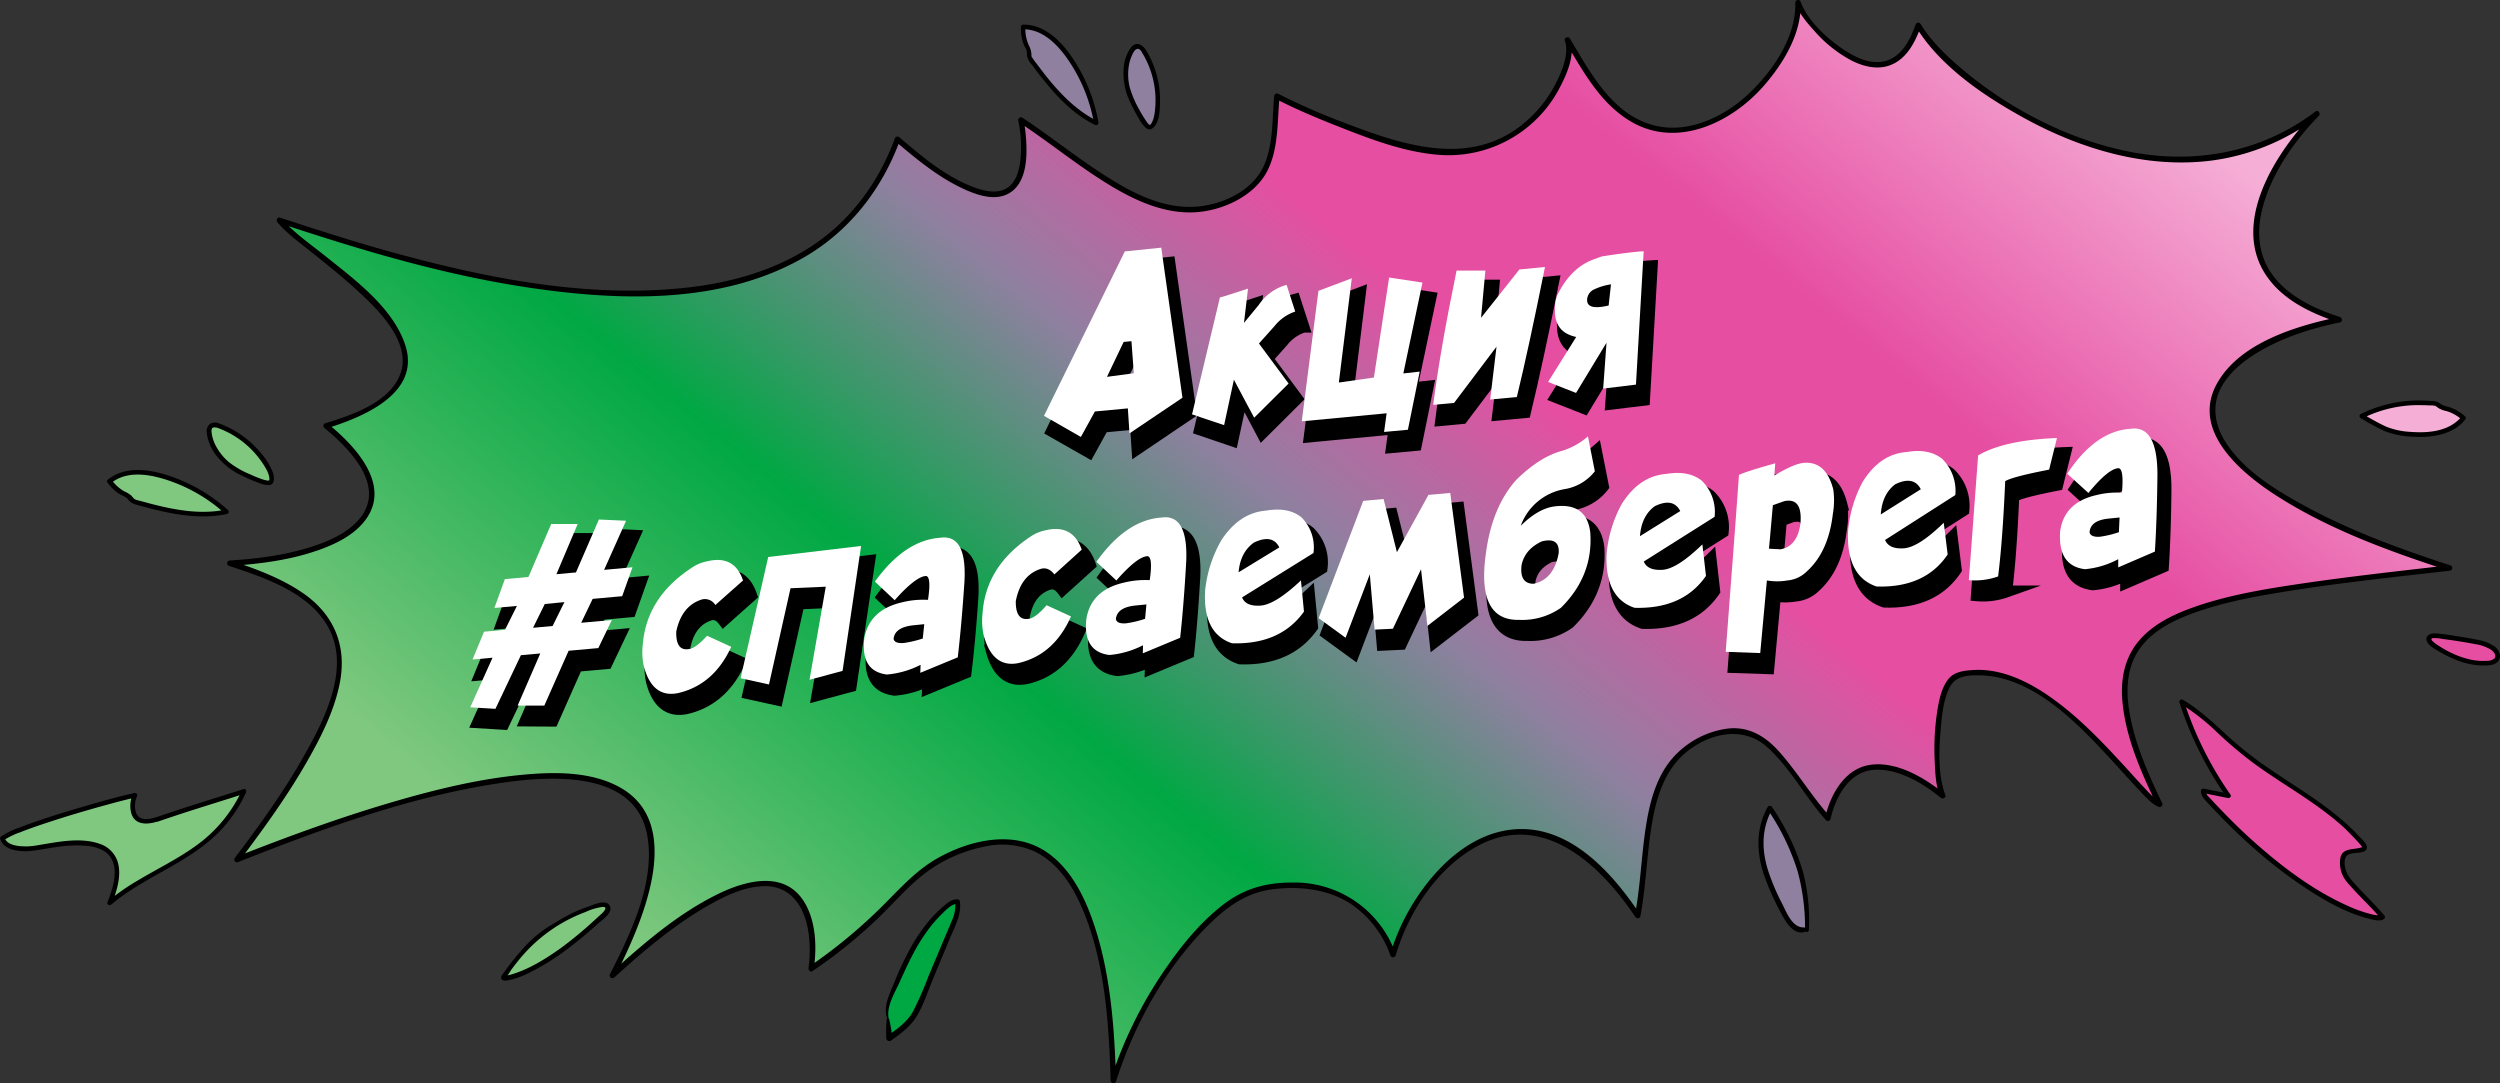 <?xml version="1.0" encoding="UTF-8"?> <svg xmlns="http://www.w3.org/2000/svg" xmlns:xlink="http://www.w3.org/1999/xlink" viewBox="0 0 749.79 324.91"><rect x="0" y="0" width="749.79" height="324.91" fill="#333333" stroke="none"/> <defs> <style>.cls-1{fill:url(#Безымянный_градиент_182);}.cls-2{fill:#e64ea2;}.cls-3{fill:#80c880;}.cls-4{fill:#00a843;}.cls-5{fill:#8f80a0;}.cls-6{fill:#f5aed6;}.cls-7{stroke:#000;stroke-miterlimit:10;stroke-width:3.6px;}.cls-8{fill:#fff;}</style> <linearGradient id="Безымянный_градиент_182" x1="729.31" y1="744.62" x2="1097.88" y2="376.05" gradientTransform="matrix(1.13, -0.07, 0.07, 1.05, -690.78, -375.57)" gradientUnits="userSpaceOnUse"> <stop offset="0.1" stop-color="#80c880"></stop> <stop offset="0.34" stop-color="#00a843"></stop> <stop offset="0.5" stop-color="#8f80a0"></stop> <stop offset="0.63" stop-color="#e64ea2"></stop> <stop offset="0.76" stop-color="#e64ea2"></stop> <stop offset="0.96" stop-color="#f5aed6"></stop> </linearGradient> </defs> <g id="Слой_2" data-name="Слой 2"> <g id="Слой_1-2" data-name="Слой 1"> <path class="cls-1" d="M701.57,96.61c-46.43-14.88-15.15-53.1-6.69-61.74C648.26,70.79,586.59,27.18,575.32,8.33c-9.18,27.23-33.84-.18-36-6.81.59,11.41-10.62,27-21,33.16-28.7,16.92-42.21-12.23-48.1-22,3.08,8.09-12,40.55-45.63,32.45C403.2,40,383,29.61,383,29.61c-1.5,15.4.1,25.08-15,31.65-21.44,9.31-41.23-11-61.77-24.52,0,0,9.88,46-37,5.76-27.88,76.8-145.24,37.62-185.4,24.24,9.8,11.86,70.49,44.43,14,61.65,27.53,22.12,11.49,38.75-28.85,41.24,39.76,12.9,46.87,30,2.15,88.85,67.81-26.85,156.37-51.19,112.57,34.77,58.53-53.45,61.52-15.16,59.58-2,25.45-17.13,27.41-28.66,43.74-34.94,12.68-4.88,44.61-14.48,46.9,68.53,8.39-26.73,29.53-54.94,44.42-57.69,24.6-4.53,35.48,9,39.49,19.89,7.38-25.47,40.18-62.1,73.38-11.7,3.84-20.06.29-44.94,20.3-53.39,18.91-8,22.63,8.66,36.73,24.19,1.39-6.87,6.14-14.85,13.66-15.32,6.6-.42,15.24,3.9,20.78,8.61-2.65-6.54-2.69-34.2,4.56-36.17,26.4-7.18,53.57,36,60.51,38.74-28.23-58.63.54-60.9,86.94-70.92C631.81,137.78,659,105.33,701.57,96.61Z" transform="translate(0 -0.72)"></path> <path d="M701.79,95.81c-8.28-2.71-17.19-6.9-21.63-14.84C677,75.29,677,68.65,678.72,62.52c2.83-10.18,9.43-19.57,16.74-27.07.63-.64-.23-1.88-1-1.29-16.69,12.67-37.3,16.14-57.58,11.69-17.11-3.76-33.44-12.17-47-23.23-5.16-4.22-10.37-9-13.87-14.71a.83.83,0,0,0-1.5.2c-1.61,4.55-4.24,9.83-9.41,11-3.88.87-7.85-.82-11.09-2.83-5.24-3.25-11.79-9-13.95-15a.83.83,0,0,0-1.62.22c.3,10.51-7,20.9-14.41,27.74-6.92,6.38-17,11.24-26.6,9.38-13.38-2.59-20.21-15.71-26.6-26.34-.47-.77-1.83-.27-1.51.64,1.3,3.71-.62,8.48-2.21,11.81A38,38,0,0,1,455.37,39c-16,11.73-35.64,4.88-52.4-1.54a194.55,194.55,0,0,1-19.58-8.59.84.84,0,0,0-1.24.72c-.65,7-.18,15-3.4,21.45-3.73,7.49-13.23,11.51-21.23,11.72-9.57.26-18.46-4.47-26.29-9.5C322.8,47.86,315,41.56,306.61,36a.84.84,0,0,0-1.22.93A37.26,37.26,0,0,1,306,49c-.33,2.66-1.08,5.67-3.18,7.52-2.81,2.46-6.86,1.71-10.08.6-8.63-3-16.2-9.4-23-15.22a.83.83,0,0,0-1.37.37c-5,13.57-13.74,25.29-26.08,33C230.71,82.53,217.13,86,203.64,87.22c-28.36,2.66-57.22-3-84.48-10.42C107.32,73.58,95.64,69.83,84,66c-.84-.28-1.29.8-.8,1.38,2.76,3.26,6.34,5.87,9.66,8.52,4.57,3.66,9.17,7.29,13.5,11.22,6.68,6.07,18.22,16.84,13.17,27-3.88,7.77-14.34,11.19-22,13.55A.84.84,0,0,0,97.2,129c7.48,6.09,18.92,17.56,10.52,27.44-3.62,4.25-9.2,6.64-14.39,8.3-7.88,2.52-16.17,3.56-24.39,4.09a.83.83,0,0,0-.22,1.63c10.72,3.5,24.57,8.16,30.06,19,5.93,11.69-1,26.08-6.73,36.4-6.24,11.35-13.86,21.93-21.67,32.24a.83.83,0,0,0,.93,1.21c25-9.89,50.87-19.43,77.55-23.56,14.92-2.31,41.5-4.61,45.23,15.37,2.63,14.07-5,29.64-11.14,41.75a.83.83,0,0,0,1.3,1c8.55-7.78,17.49-15.38,27.52-21.21,5.3-3.07,11.44-6.15,17.72-6.17,8.13,0,12,6.78,13,14a38.21,38.21,0,0,1,0,10.52c-.09.63.54,1.38,1.21.93a146.78,146.78,0,0,0,19.88-16.07c4.29-4.17,8.26-8.73,12.91-12.52a43.66,43.66,0,0,1,18.47-8.65,23.93,23.93,0,0,1,15.26,1.35c6.95,3.3,11.38,10.16,14.31,17,6.89,16.06,8.06,34.52,8.57,51.75a.83.83,0,0,0,1.62.22c5.56-17.39,15.19-34.71,28.36-47.5,5.35-5.2,11.12-9.17,18.63-10.1,8-1,16.46-.1,23.38,4.36A31.16,31.16,0,0,1,417,287.24a.83.83,0,0,0,1.59,0c3.95-13.33,13-27.13,25.76-33.4,19.28-9.45,36.07,6.84,46.12,21.89.35.54,1.36.55,1.5-.19,1.61-8.62,1.89-17.39,3.2-26.05,1.24-8.3,3.53-17.11,10.14-22.82,7-6,17.36-8.47,24.68-1.9,6.93,6.21,11.44,15,17.64,21.93a.83.83,0,0,0,1.38-.36c1.42-6.43,5.48-14.14,12.86-14.72,7.22-.56,14.84,3.95,20.2,8.37.56.46,1.7,0,1.38-.8-2.4-6.32-1.89-14.45-1.29-21.05.34-3.68.84-7.69,2.46-11.06,1.71-3.55,5.13-3.84,8.79-3.82,16.88.09,30.93,15.69,41.45,27.13,2.53,2.76,5,5.58,7.61,8.27,1.4,1.44,2.95,3.22,4.84,4a.83.83,0,0,0,1.13-1.13c-4.27-8.9-8.44-18.3-9.93-28.14-.93-6.18-.53-12.74,3.14-18,3.88-5.56,10.4-8.73,16.61-10.95,9.23-3.3,19-5,28.67-6.55,15.84-2.49,31.81-4.18,47.73-6a.83.83,0,0,0,.22-1.62c-15.61-5.08-31.24-10.81-45.58-18.89-8-4.48-16.44-9.92-21.58-17.69-3.08-4.67-4.43-10.25-2.14-15.55s7.28-9.25,12.2-12.11c7.37-4.31,15.69-6.89,24-8.62,1-.21.59-1.8-.44-1.59-12.76,2.65-30,7.83-36.63,20.3-7.55,14.19,7.89,26.83,18.47,33.54,15.72,10,33.64,16.48,51.24,22.2l.22-1.62c-15,1.74-30,3.37-45,5.6-10.45,1.56-21.06,3.3-31.08,6.77-6.5,2.24-13.22,5.38-17.56,10.91-3.87,4.91-5,11.11-4.48,17.24.91,11.08,5.72,21.75,10.46,31.65l1.13-1.13c-2-.85-3.56-2.79-5-4.31-2.58-2.69-5-5.5-7.57-8.24-6.26-6.78-12.8-13.43-20.36-18.78-6.79-4.81-15-8.85-23.51-8.27-2.85.19-5.76.52-7.55,3-1.93,2.65-2.62,6.23-3.12,9.4a74.54,74.54,0,0,0-.76,14.7c.14,3.58.31,7.51,1.6,10.9l1.37-.81c-5.86-4.84-14.51-10-22.47-8.73-7.55,1.18-11.84,9-13.34,15.81l1.38-.37c-5.61-6.25-9.87-13.58-15.51-19.79-4.15-4.55-9.28-7.42-15.59-6.49a26.61,26.61,0,0,0-17.12,10.1c-4.17,5.56-5.89,12.53-6.94,19.28-1.36,8.79-1.63,17.72-3.26,26.47l1.51-.2c-8.34-12.5-21-26.74-37.54-25.51-12.08.89-21.93,9.68-28.55,19.22A63.93,63.93,0,0,0,417,286.8h1.59a32.1,32.1,0,0,0-30.7-21.39c-7.94-.06-14.64,1.71-20.94,6.55-7.26,5.58-13.14,13-18.21,20.5a127.25,127.25,0,0,0-15.64,32.14l1.62.22c-.48-16.25-1.69-33.22-7.24-48.65-2.78-7.72-7-15.65-14.06-20.21-9.82-6.31-22.69-3.23-32.22,2.14-5.69,3.2-10.2,7.92-14.74,12.53a155.85,155.85,0,0,1-23.62,19.88l1.21.94c1-6.79.7-15-3.26-20.85-6-8.85-17.44-5.68-25.45-1.75-12,5.87-22.45,14.91-32.25,23.82l1.3,1c7.66-15.14,22.24-46.47.51-57.35-8.45-4.23-18.73-4.1-27.9-3.26-13,1.19-25.86,4.31-38.4,7.95-16.19,4.7-32,10.48-47.72,16.68l.93,1.21c7.55-10,14.9-20.17,21-31.07,3.9-6.94,7.54-14.37,9.09-22.23,2.19-11.09-1.66-20.51-10.94-26.93-6.57-4.55-14.28-7.37-21.82-9.84l-.22,1.62c8.89-.58,17.93-1.71,26.38-4.67,5.32-1.86,10.94-4.55,14.36-9.2,7.83-10.64-3.39-22.33-11.31-28.77L98,129.19c10.73-3.34,28.11-10.35,23.62-24.74C118,93,106.17,84.42,97.21,77.23,92.86,73.75,88,70.44,84.36,66.16l-.81,1.38c24.22,8.06,48.73,15.41,74,19.28,27.32,4.17,58.56,5.42,83.38-8.8,13.8-7.9,23.56-20.47,29-35.3l-1.38.36c6.65,5.67,13.76,11.53,21.89,14.93,3.56,1.49,8,2.75,11.7.94,5.78-2.85,6-11,5.59-16.53a42,42,0,0,0-.79-5.9l-1.21.94c9.55,6.31,18.4,13.68,28.27,19.5,8,4.7,17.08,8.49,26.53,7.22,7.58-1,16-5.19,19.61-12.29,3.38-6.71,2.94-15,3.62-22.28l-1.24.71c5.68,2.92,11.59,5.45,17.52,7.8,10.5,4.16,22.05,8.75,33.46,9.14a37.61,37.61,0,0,0,34.67-21c2-3.87,4.26-9.41,2.72-13.8l-1.51.63c5.46,9.08,10.7,19,20.32,24.4,13.73,7.65,29.71-.13,39.2-10.93,5.94-6.77,11.43-15.77,11.17-25.08l-1.62.22C539.61,4.85,542,7.6,544.17,10a39.39,39.39,0,0,0,11.19,8.91c3.53,1.76,7.67,2.81,11.5,1.38,5-1.86,7.59-7,9.26-11.75l-1.51.2c7.3,12,20.78,21,32.82,27.58,16.84,9.2,36.43,15,55.74,12.57a66.86,66.86,0,0,0,32.12-13.32l-1-1.29c-11.72,12-26.08,34.08-13.78,50.22,5.08,6.66,13.06,10.35,20.83,12.89C702.36,97.74,702.79,96.14,701.79,95.81Z" transform="translate(0 -0.72)"></path> <path class="cls-2" d="M708.75,255.46a.76.76,0,0,0,.46-.45,1,1,0,0,0-.33-.9c-10.54-12.54-25.23-18.53-37.4-28.74-5.7-4.78-10.91-10.54-17.19-14.14a105,105,0,0,0,14.07,28.24l-7.53-1.54c-.16,1,.64,1.8,1.27,2.49,28.53,31.26,50.84,36.9,52.47,35.38-1.66-2-8.82-9.26-10.43-11.3-2-2.51-1.91-6.29-1.13-7.26C704.4,255.48,706.87,256.33,708.75,255.46Z" transform="translate(0 -0.72)"></path> <path d="M709.11,256.07c2-1.25-.42-3.29-1.4-4.35a62.93,62.93,0,0,0-5.19-5,112.7,112.7,0,0,0-11.21-8.34c-4-2.66-8-5.21-12-8a109.41,109.41,0,0,1-11.55-9.26c-4.14-3.79-8.25-7.7-13.12-10.54a.71.71,0,0,0-1,.79,106.32,106.32,0,0,0,14.14,28.41l.79-1L661,237.26a.71.71,0,0,0-.89.67c-.08,1.58,1.16,2.65,2.15,3.72q2.21,2.39,4.48,4.7,4.08,4.17,8.42,8.05A142.17,142.17,0,0,0,690,266.05c6.22,4.21,13.14,8.37,20.51,10.2,1.21.31,3.46,1,4.56,0a.72.72,0,0,0,0-1c-2.8-3.3-6-6.31-8.88-9.51-1.63-1.79-2.93-3.57-3-6.12,0-1.3.19-2.35,1.58-2.78s2.82-.2,4.16-.75c.82-.34.46-1.7-.37-1.35-2.35,1-6,0-6.65,3.33a8.9,8.9,0,0,0,2.16,7.4c3.18,3.72,6.83,7,10,10.77v-1c.11-.09.11,0-.15,0,.07,0-.43,0-.63,0a11.74,11.74,0,0,1-2.25-.37,41.54,41.54,0,0,1-7.54-2.76c-9-4.13-17.12-10-24.6-16.39q-4.5-3.84-8.73-8-2.32-2.28-4.57-4.65-1.18-1.23-2.34-2.49c-.7-.76-1.79-1.6-1.74-2.73l-.88.68,7.53,1.53c.54.11,1.17-.49.79-1A105.21,105.21,0,0,1,655,211l-1,.79a66.17,66.17,0,0,1,11.24,8.85,127.49,127.49,0,0,0,10.29,8.7c7.12,5.27,14.86,9.64,21.92,15,2,1.52,4,3.13,5.82,4.84.52.48,5.46,5.49,5.19,5.66A.7.7,0,0,0,709.11,256.07Z" transform="translate(0 -0.72)"></path> <path class="cls-3" d="M47.17,246.43c-9,3.16-7.59-5.57-6.71-7.21C32.18,241,5.14,248.8.7,252.17c.89,3.12,6.26,3.19,8,3.09,6.35-.34,34.13-8.95,24.19,16.25C46.31,260.06,64.2,257.7,73.17,238,64.51,240.84,55.78,243.44,47.17,246.43Z" transform="translate(0 -0.72)"></path> <path d="M47,245.76c-2.23.75-5.47,1.35-6.28-1.56a7,7,0,0,1,.36-4.63.7.7,0,0,0-.79-1c-5.32,1.17-10.59,2.69-15.82,4.23-6.16,1.81-12.33,3.69-18.31,6a24.49,24.49,0,0,0-5.79,2.77.73.73,0,0,0-.32.79c1.18,3.58,6.26,3.89,9.41,3.54,2.53-.28,5-.81,7.55-1.15a36.85,36.85,0,0,1,9.38-.31c2.63.32,5.48,1.24,6.91,3.64,2.35,3.93.43,9.39-1.07,13.24-.28.72.69,1.08,1.17.68,10.36-8.77,24.1-12.69,33.37-22.9a41.81,41.81,0,0,0,7-10.7c.23-.52-.16-1.24-.79-1-8.67,2.79-17.4,5.4-26,8.39-.84.29-.48,1.65.38,1.35,8.6-3,17.33-5.6,26-8.39l-.79-1a42.36,42.36,0,0,1-13.94,16.72c-5.39,3.88-11.38,6.78-17.06,10.17A68.08,68.08,0,0,0,32.39,271l1.17.68c1.49-3.82,3-8.49,1.7-12.59a8.41,8.41,0,0,0-5.64-5.38c-5.74-1.92-12.3-.46-18.09.47a23,23,0,0,1-3.4.39c-2.15,0-5.93-.12-6.75-2.59l-.32.79A21.64,21.64,0,0,1,6,250.36c2.67-1.06,5.39-2,8.13-2.9,6.22-2.06,12.51-3.91,18.83-5.62,2.56-.7,5.12-1.37,7.71-1.94l-.79-1A8.2,8.2,0,0,0,39.5,245c1.27,3.35,5,3,7.86,2.07C48.2,246.82,47.84,245.47,47,245.76Z" transform="translate(0 -0.72)"></path> <path class="cls-4" d="M266.27,306.07c-.7-2.36.26-4.86,1.21-7.13,4.1-9.84,8.53-20.12,16.92-26.69a3.75,3.75,0,0,1,2.78-1.09c.44,2.36-.5,4.73-1.42,6.94l-9.48,22.71a26.41,26.41,0,0,1-2.52,5c-1.8,2.61-4.45,4.48-7.05,6.3l-.4-5.56" transform="translate(0 -0.72)"></path> <path d="M266.5,306c-.61-3.59,1.8-7.41,3.24-10.58,1.36-3,2.71-6,4.27-8.91a53.72,53.72,0,0,1,5.3-8.18,37.83,37.83,0,0,1,3.19-3.51c1.18-1.14,2.91-3.1,4.68-3l-.68-.51a11.14,11.14,0,0,1-1.11,5.72c-.73,1.8-1.5,3.58-2.26,5.37q-2.33,5.56-4.67,11.12a104.29,104.29,0,0,1-4.62,10.55c-1.78,3.16-4.67,5.22-7.58,7.24l1.34.77a42.09,42.09,0,0,0-.91-5.67c-.1-.45-.73-.31-.77.11a41.26,41.26,0,0,0-.1,5.56.9.9,0,0,0,1.34.77c2.93-2.07,5.92-4.25,7.79-7.37,2.06-3.42,3.32-7.41,4.84-11.09q2.49-6,5-12c1.48-3.57,3.71-7.43,3.08-11.42a.72.72,0,0,0-.68-.51c-1.69-.12-3,1-4.2,2.05a36.09,36.09,0,0,0-3.94,3.88,50.25,50.25,0,0,0-6.15,9,92.37,92.37,0,0,0-4.69,10c-1.33,3.31-3.41,7.09-2.16,10.71a.24.24,0,0,0,.46-.13Z" transform="translate(0 -0.72)"></path> <path class="cls-5" d="M541.94,279.78c.26-12.63-2-22.81-11.13-36.62-5.61,10-2,20,5.09,33,.87,1.6,3.26,3.87,5.12,3.43" transform="translate(0 -0.72)"></path> <path d="M542.5,279.78a57.08,57.08,0,0,0-1.9-18.07,70.16,70.16,0,0,0-9.14-18.93.76.76,0,0,0-1.31,0c-3.53,6.38-3.4,13.39-1.15,20.2a76.81,76.81,0,0,0,5.06,11.4c1.28,2.44,3.67,6.86,7.15,5.87a.71.71,0,0,0-.19-1.39c-3.46.18-5.22-4.52-6.47-7a64.79,64.79,0,0,1-4.34-10.27c-1.89-6.13-1.9-12.36,1.25-18.08h-1.31a69.1,69.1,0,0,1,9,18.57,64.58,64.58,0,0,1,2.21,17.67.57.57,0,0,0,1.13,0Z" transform="translate(0 -0.72)"></path> <path class="cls-5" d="M306.9,8.76a12.28,12.28,0,0,0,1.69,6.93l.2,2.27c5.59,7.62,11.52,15.53,20,19.65a48.87,48.87,0,0,0-8.56-20.34C317,12.82,312.39,8.64,306.9,8.76Z" transform="translate(0 -0.72)"></path> <path d="M306.2,8.76a13.44,13.44,0,0,0,.87,5.4c.22.55.68,1.17.83,1.66A7.21,7.21,0,0,1,308,17.3a6,6,0,0,0,1.6,3c1,1.36,2,2.71,3.08,4,4.37,5.54,9.35,10.74,15.75,13.89a.71.71,0,0,0,1-.79A49.92,49.92,0,0,0,321.59,18c-3.39-5-8.26-9.92-14.69-9.9a.7.7,0,0,0,0,1.4c6.36,0,11,5.37,14.19,10.28a48.7,48.7,0,0,1,7.05,18.05l1-.79c-6.05-3-10.79-7.82-15-13-1.07-1.33-2.1-2.7-3.12-4.07a18.48,18.48,0,0,1-1.45-2c-.06-.1-.11,0-.17-.24a4.2,4.2,0,0,1-.06-.62,5.77,5.77,0,0,0-.63-2.48,12,12,0,0,1-1.18-5.83C307.64,7.86,306.24,7.86,306.2,8.76Z" transform="translate(0 -0.72)"></path> <path class="cls-5" d="M343,16c-.43-.69-1-1.43-1.82-1.45s-1.43.71-1.84,1.41A15.28,15.28,0,0,0,338,26.54c.69,3.57,5.61,12.9,6.88,12.3s1.75-2.14,2-3.53A28,28,0,0,0,343,16Z" transform="translate(0 -0.72)"></path> <path d="M343.62,15.64c-1.09-1.65-2.87-2.5-4.36-.76A11.89,11.89,0,0,0,337,21.29a19.85,19.85,0,0,0,2.18,10.51,43.38,43.38,0,0,0,2.49,4.66,9.06,9.06,0,0,0,2.23,2.8c1.07.72,2.11-.16,2.71-1.11,1.13-1.76,1.22-4.28,1.29-6.31a28.91,28.91,0,0,0-4.26-16.2c-.47-.76-1.68-.06-1.21.71a27.31,27.31,0,0,1,4,17.13,16.46,16.46,0,0,1-.43,2.62c-.11.42-.68,2.07-1.2,2.07-.34,0-1.1-1.24-1.3-1.53a33.61,33.61,0,0,1-1.86-3.11,29.77,29.77,0,0,1-2.87-6.84,16.23,16.23,0,0,1-.22-6.21,12.37,12.37,0,0,1,1-3.27,4.72,4.72,0,0,1,.83-1.4c.88-.86,1.54-.32,2.1.54S344.11,16.4,343.62,15.64Z" transform="translate(0 -0.72)"></path> <path class="cls-3" d="M32.81,145a12.22,12.22,0,0,0,5.6,4.41L40,151.1c9.1,2.55,18.64,5.12,27.88,3.11a49,49,0,0,0-19.29-10.72C43.28,142,37.05,141.55,32.81,145Z" transform="translate(0 -0.72)"></path> <path d="M32.2,145.39a13.86,13.86,0,0,0,3.21,3.23c.9.64,2.15.94,2.88,1.72a4.48,4.48,0,0,0,2,1.57c1.82.54,3.67,1,5.51,1.48,7.28,1.84,14.84,3.06,22.28,1.49a.7.7,0,0,0,.31-1.17,50.14,50.14,0,0,0-18-10.41c-5.86-1.89-12.87-2.84-18,1.24-.71.56.29,1.54,1,1,5-3.92,12-2.49,17.47-.61a48.56,48.56,0,0,1,16.58,9.78l.31-1.17c-7,1.48-14.19.34-21.07-1.37-1.7-.42-3.38-.88-5.07-1.35a3.69,3.69,0,0,1-1.24-.4,6.59,6.59,0,0,1-.92-1,8.57,8.57,0,0,0-2.23-1.37,11.8,11.8,0,0,1-3.72-3.38C32.89,144,31.67,144.65,32.2,145.39Z" transform="translate(0 -0.72)"></path> <path class="cls-3" d="M65.69,128.44a2.52,2.52,0,0,0-2.33,0,2.36,2.36,0,0,0-.58,2.25,15.3,15.3,0,0,0,5.43,9.18c2.75,2.38,12.38,6.69,13,5.44s.06-2.77-.61-4A28.05,28.05,0,0,0,65.69,128.44Z" transform="translate(0 -0.72)"></path> <path d="M65.87,127.77a3.17,3.17,0,0,0-2.86.06,2.79,2.79,0,0,0-1,2.6,13.37,13.37,0,0,0,2.4,6.27,20.5,20.5,0,0,0,8.32,6.74,41.87,41.87,0,0,0,4.82,2.07,7.94,7.94,0,0,0,3.24.7c1.69-.18,1.48-2.52,1.08-3.7a19.8,19.8,0,0,0-3.65-5.94,28.91,28.91,0,0,0-12.39-8.8c-.84-.31-1.21,1-.37,1.35a27.54,27.54,0,0,1,13.26,10.46,21.94,21.94,0,0,1,1.38,2.33c.37.72,1,2.44.53,3,.13-.14.09,0,0-.06a3.15,3.15,0,0,0-.44,0,8.55,8.55,0,0,1-1.41-.35A31.42,31.42,0,0,1,75.07,143a25.89,25.89,0,0,1-6.58-3.82,16.5,16.5,0,0,1-4-5.22,11.11,11.11,0,0,1-1-3.34c-.06-.44-.14-1.16.2-1.52s1.3-.15,1.82,0C66.36,129.41,66.72,128.06,65.87,127.77Z" transform="translate(0 -0.72)"></path> <path class="cls-6" d="M738.84,126.11a12.29,12.29,0,0,0-6.42-3.1l-1.89-1.28c-9.43-.53-13.59-.18-22.17,3.78,6.45,3.67,8,5,15.43,5.5C729.27,131.35,735.44,130.42,738.84,126.11Z" transform="translate(0 -0.72)"></path> <path d="M739.33,125.61a13.42,13.42,0,0,0-3.94-2.49c-1.15-.47-2.35-.53-3.36-1.22a3.79,3.79,0,0,0-2.4-.92c-1.65-.09-3.32-.15-5-.15A39.66,39.66,0,0,0,708,124.9a.71.71,0,0,0,0,1.21,66.88,66.88,0,0,0,7.26,3.93,25.23,25.23,0,0,0,7.87,1.63c5.71.41,12.33-.33,16.19-5.07.57-.69-.42-1.68-1-1-3.74,4.59-10.13,5.07-15.62,4.63a22.55,22.55,0,0,1-7.16-1.59,68.74,68.74,0,0,1-6.84-3.75v1.21a37.71,37.71,0,0,1,15.75-3.87c1.43,0,2.87,0,4.3.09a6.16,6.16,0,0,1,1.57.11,5.86,5.86,0,0,1,1,.67,7.71,7.71,0,0,0,2.48.93,11.9,11.9,0,0,1,4.54,2.56C739,127.2,740,126.22,739.33,125.61Z" transform="translate(0 -0.72)"></path> <path class="cls-2" d="M747.76,195.2a12.15,12.15,0,0,0-5.3-2q-5.94-1.16-12-1.8c-.77-.09-1.76,0-2,.7s.39,1.33,1,1.77a31.91,31.91,0,0,0,10.77,5.2,17.84,17.84,0,0,0,5.58.53c1.25,0,2.74-.33,3.2-1.49S748.66,195.9,747.76,195.2Z" transform="translate(0 -0.72)"></path> <path d="M748.11,194.59a12.4,12.4,0,0,0-5.13-2c-2.22-.45-4.45-.82-6.69-1.15a50.9,50.9,0,0,0-6.15-.77c-1.23,0-2.68.61-2.37,2.09s2.46,2.56,3.66,3.3a33.41,33.41,0,0,0,5.23,2.58,22.15,22.15,0,0,0,7.64,1.67c1.59,0,3.66.1,4.84-1.16,1.34-1.44.4-3.41-.89-4.49-.68-.58-1.68.41-1,1s1.66,1.71.81,2.6a3.47,3.47,0,0,1-2.28.65,18.55,18.55,0,0,1-4.59-.31,27.74,27.74,0,0,1-8-3.12c-.77-.43-1.53-.89-2.26-1.39-.47-.32-2.72-1.83-1.18-2a11.92,11.92,0,0,1,2.73.26c1.14.14,2.28.29,3.42.46,2.12.31,4.25.67,6.36,1.08a12.26,12.26,0,0,1,5.12,1.89C748.13,196.34,748.83,195.12,748.11,194.59Z" transform="translate(0 -0.72)"></path> <path class="cls-3" d="M168.93,285.36a139.41,139.41,0,0,0,12.22-10.29c.76-.68,1.59-1.7,1.15-2.5s-1.57-.64-2.48-.4a45.94,45.94,0,0,0-14.28,6.53s-6.48,3.11-14.5,14.95C150.28,294.77,157.58,293.53,168.93,285.36Z" transform="translate(0 -0.72)"></path> <path d="M169.29,286a120.8,120.8,0,0,0,9.74-8c1.29-1.15,3.23-2.39,3.9-4a1.8,1.8,0,0,0-1.35-2.55c-1.48-.3-3.28.5-4.65,1a47.47,47.47,0,0,0-5.25,2.1c-2.37,1.11-4.52,2.53-6.78,3.85a37.26,37.26,0,0,0-8.7,7.58c-1.16,1.3-2.25,2.65-3.3,4-.6.79-1.19,1.6-1.77,2.42-.26.38-.83.94-.84,1.48,0,1.08,1.32,1,2.05.86a23.69,23.69,0,0,0,6.24-2.21A69.29,69.29,0,0,0,169.29,286c.72-.52,0-1.74-.71-1.21-4.41,3.16-9.19,6.22-14.38,7.93a14.91,14.91,0,0,1-1.85.51c-.2,0-1,.11-1,.1s.42.72.26.7a15.49,15.49,0,0,0,1.65-2.35q1.5-2.06,3.15-4a46.57,46.57,0,0,1,19.2-13.44,17.92,17.92,0,0,1,5.13-1.52c1.86-.07.14,1.64-.47,2.19s-1.39,1.27-2.09,1.9a118.48,118.48,0,0,1-9.64,8C167.86,285.28,168.55,286.5,169.29,286Z" transform="translate(0 -0.72)"></path> <path class="cls-7" d="M339.77,80.64l10.93-1.08,6.36,44.93-15.9,10.73-.49-7.5-9.87.93-4.21,7.64L315.53,130Zm-5.39,37.62,8.05-1.08-.71-9.61-2.35.22Z" transform="translate(0 -0.72)"></path> <path class="cls-7" d="M388.29,90.68l2.59,8a13.29,13.29,0,0,0-6.19,4.34L380,108.28l6.83,9.22,2.06,2.79-10.32,10.27-2.11-4-3.93-7.39-2.94,13.62-9.66-3.29,8.37-35.1c.43,0,3.24-.92,8.42-2.62l-1.22,10.29L380,96.62A14.69,14.69,0,0,1,388.29,90.68Z" transform="translate(0 -0.72)"></path> <path class="cls-7" d="M392.84,131.6l5-39.13,10-3.77L404,120l10.51-1.5,4.57-30L429,90l-5.75,27.25,4.92-.55-3.54,17.44-7.14.66.76-5.6Z" transform="translate(0 -0.72)"></path> <path class="cls-7" d="M439.26,86.4h8.65l-1.3,14.16,11.5-14.5,7.68-.75q-4.77,23.81-8.44,39l-8,.75,1.9-15.85-12.73,16.87-6.25.59Q434.32,110.39,439.26,86.4Z" transform="translate(0 -0.72)"></path> <path class="cls-7" d="M480.29,83.06l2.48-.9c5.53-.87,9.74-1.4,12.6-1.57l-2.31,40-9.82,1.19,1-13.76-9.14,15.07-8.38-3.3,8.42-13.49q-6.41-1.35-6.38-7.87a11.89,11.89,0,0,1,.66-4.54Q473.38,85.63,480.29,83.06Zm5.28,7.44a18.14,18.14,0,0,0-5.29,1.63,3.54,3.54,0,0,0-1.86,3.11q0,3.17,6.46,1.62Z" transform="translate(0 -0.72)"></path> <path class="cls-7" d="M167.74,162.39h7.94l-6.38,15.06,5.85-.53L182,161.06l8.16.37-6.59,14.73,8.51-.78L189,184.06l-8.85.8L176.72,192l9.2-.83-4,8.42-8.91.8-7.29,16.45-8-.05,6.79-15.64-5.81.52L151,217.79l-7.56-.46,6.69-14.87-6,.54,3.44-8.34,6.3-.57,3.56-7.16-6.74.61,3.14-8.66,7.07-.64Zm-1.93,24-3.52,7.17,5.86-.53,3.55-7.17Z" transform="translate(0 -0.72)"></path> <path class="cls-7" d="M214.46,173.59q8.22-2,10.81,5.74L217,186.7q-1.72-2.26-4-1.68-6.11,1.88-7.72,9.64-.17,6.17,4.15,5.18,2-.51,5.09-3.93l7.25,3.32q-5.25,11.43-16,13.89Q198,214.67,195.52,205a19.54,19.54,0,0,1-.27-6.54q1.16-14.16,14.93-23.08A12.42,12.42,0,0,1,214.46,173.59Z" transform="translate(0 -0.72)"></path> <path class="cls-7" d="M232.82,172.29,260.67,169l-5.55,37.47-9.91,2.66,4.87-27.91-10.57.47-6.46,28.82-8.51-1.87Z" transform="translate(0 -0.72)"></path> <path class="cls-7" d="M284.38,166.55q8.06-1.16,7.25,13.28-.87,12.94-2.05,22.59l-11.24,4.64.09-2.4a27.28,27.28,0,0,1-10.11,2.91q-8-1-6.75-11,1.6-8.46,11.33-10.66a25.81,25.81,0,0,1,7.75-.73q1.07-7-.63-7.16c-2,.1-5.17,2.53-9.37,7.26l-5.93-5.57Q273.78,167.25,284.38,166.55Zm-14,30.31c.2,1,1.23,1.39,3.07,1.25a32,32,0,0,0,5.68-1.34l.45-4.3-3.24.33Q270.79,193.34,270.38,196.86Z" transform="translate(0 -0.72)"></path> <path class="cls-7" d="M315.93,164.3q8.19-2,10.92,5.79l-8.21,7.42c-1.17-1.52-2.51-2.09-4-1.69q-6.08,1.88-7.58,9.71-.06,6.21,4.24,5.22,2-.52,5-4l7.32,3.35q-5.07,11.52-15.77,14-7.71,1.56-10.39-8.22a19.93,19.93,0,0,1-.38-6.59Q298,175,311.66,166.07A12.16,12.16,0,0,1,315.93,164.3Z" transform="translate(0 -0.72)"></path> <path class="cls-7" d="M350.78,160.46q8.06-1.16,7.4,13.36-.75,13-1.81,22.7l-11.21,4.66.07-2.42a27,27,0,0,1-10.09,2.92q-8.06-1-6.87-11,1.51-8.49,11.22-10.7a25.88,25.88,0,0,1,7.76-.74c.65-4.72.42-7.12-.71-7.19q-3.07.17-9.3,7.29l-6-5.6Q340.18,161.18,350.78,160.46Zm-13.69,30.47c.21,1,1.24,1.39,3.09,1.25a32.24,32.24,0,0,0,5.67-1.35l.4-4.31-3.24.32C339.31,187.2,337.33,188.56,337.09,190.93Z" transform="translate(0 -0.72)"></path> <path class="cls-7" d="M392.69,160.35a12.69,12.69,0,0,1,3.66,10.75l-21.42,13.31q1.1,2.75,5.52,2.46t12.15-7.57l.9,9.37q-7.08,9.95-21.58,9.5-8.81-2.94-8.06-15.87a38.21,38.21,0,0,1,4.84-15q5.42-8.29,13.45-8.92Q388.78,157.25,392.69,160.35Zm-18.8,16.53,12.2-7.46c-1.34-2.74-3.88-3.23-7.59-1.46Q374.47,170.85,373.89,176.88Z" transform="translate(0 -0.72)"></path> <path class="cls-7" d="M411.27,155.46l6.11-.56,4,15.94,9.45-17.17,6.54-.59,4.14,31.4-11,8.49-1.9-17-8.44,17.84-5.48.26-1.43-16.6L406,196.55l-8.08-5.89Z" transform="translate(0 -0.72)"></path> <path class="cls-7" d="M458.1,191.15q-12.87.33-10.05-19.82,1.81-14,9.13-22.19,7.1-6.94,13.84-8.72a21.26,21.26,0,0,0,7.65-4.3l2.07,10.47a14.48,14.48,0,0,1-9.09,5.35,17.09,17.09,0,0,0-13.15,11q5.16-5.13,10.07-5.81,9.8-1.29,10.81,7.94.87,12.92-8.85,22.48A20.22,20.22,0,0,1,458.1,191.15Zm11.79-20c.24-3.24-1.42-4.43-5-3.56q-5.07,2.31-6.12,7.07-.69,5.65,3.6,5.66Q468.48,179,469.89,171.14Z" transform="translate(0 -0.72)"></path> <path class="cls-7" d="M512.78,149.38a13.1,13.1,0,0,1,3.88,10.86l-21.2,13.41q1.14,2.76,5.57,2.49t12-7.63l1.07,9.45q-6.9,10-21.42,9.57-8.88-3-8.38-16a37.92,37.92,0,0,1,4.56-15.15q5.26-8.37,13.3-9Q508.81,146.26,512.78,149.38Zm-18.51,16.67,12.08-7.52q-2.1-4.14-7.64-1.47Q494.74,160,494.27,166.05Z" transform="translate(0 -0.72)"></path> <path class="cls-7" d="M534.84,144.19l-.27,3.67c3.61-2.19,6.41-3.45,8.43-3.76q7-.84,9.25,7.94a23.64,23.64,0,0,1-.14,7.41q-1.35,11.52-8.05,17.4a9.37,9.37,0,0,1-5.58,2.48,18.36,18.36,0,0,1-6.14,0l-2,21.78L520,200.77l2.8-36.93,1.16-16.1Q525.44,146.84,534.84,144.19Zm-.72,12.57-.89,10.18L533,169.8l3.45.19q5.11-.88,6-7.84.63-7.8-4.91-6.59Z" transform="translate(0 -0.72)"></path> <path class="cls-7" d="M584.84,142.81a13.32,13.32,0,0,1,4,10.91l-21.07,13.47c.78,1.85,2.65,2.69,5.6,2.5s6.94-2.73,12-7.66l1.18,9.5q-6.79,10.08-21.34,9.61-8.92-3-8.57-16.1A38,38,0,0,1,561,149.81q5.18-8.42,13.22-9Q580.82,139.67,584.84,142.81ZM566.5,159.55l12-7.55q-2.16-4.17-7.66-1.49Q566.89,153.44,566.5,159.55Z" transform="translate(0 -0.72)"></path> <path class="cls-7" d="M619.34,136.61c-.65,2.64-1.44,5.8-2.35,9.48q-10.95,2.13-13.18,3.46-.76,17.65-2.12,28.57a20.81,20.81,0,0,1-8.78,1.12l2.77-37.42Q603.54,137.23,619.34,136.61Z" transform="translate(0 -0.72)"></path> <path class="cls-7" d="M641.45,133.84q8-1.17,8,13.66-.13,13.26-.77,23.17l-11,4.74,0-2.46a25.94,25.94,0,0,1-10,3q-8.13-1-7.41-11.29Q621.38,156,631,153.71a25.07,25.07,0,0,1,7.75-.74c.44-4.82.1-7.27-1-7.35-2.06.11-5.05,2.59-9,7.43l-6.29-5.73Q630.84,134.54,641.45,133.84Zm-12.33,31.09c.26,1,1.31,1.42,3.16,1.28a30.81,30.81,0,0,0,5.63-1.36l.2-4.41-3.24.33C631.17,161.13,629.25,162.51,629.12,164.93Z" transform="translate(0 -0.72)"></path> <path class="cls-8" d="M337.35,76.12,348.28,75,354.64,120,338.75,130.7l-.49-7.5-9.88.93-4.21,7.64-11.06-6.34ZM332,113.74l8.05-1.08-.71-9.61-2.34.22Z" transform="translate(0 -0.72)"></path> <path class="cls-8" d="M385.87,86.16l2.59,8a13.34,13.34,0,0,0-6.19,4.34l-4.69,5.24,6.83,9.22,2.06,2.79L376.15,126,374,122l-3.93-7.39-2.94,13.62L357.51,125l8.37-35.1c.43,0,3.24-.92,8.42-2.62l-1.21,10.29,4.46-5.44A14.73,14.73,0,0,1,385.87,86.16Z" transform="translate(0 -0.72)"></path> <path class="cls-8" d="M390.42,127.08l5-39.13,10-3.77-3.88,31.27,10.51-1.5,4.57-30,10,1.52-5.74,27.25,4.91-.55-3.54,17.44-7.14.66.76-5.6Z" transform="translate(0 -0.72)"></path> <path class="cls-8" d="M436.85,81.88h8.64l-1.3,14.16,11.5-14.5,7.68-.75q-4.77,23.81-8.44,39l-8,.75,1.9-15.85-12.73,16.87-6.25.59Q431.9,105.88,436.85,81.88Z" transform="translate(0 -0.72)"></path> <path class="cls-8" d="M477.87,78.54l2.48-.9q8.31-1.31,12.61-1.57l-2.31,40-9.83,1.19,1-13.76-9.14,15.07-8.38-3.3,8.43-13.49q-6.42-1.35-6.38-7.87a11.89,11.89,0,0,1,.65-4.54Q471,81.11,477.87,78.54ZM483.16,86a18,18,0,0,0-5.29,1.63A3.55,3.55,0,0,0,476,90.72c0,2.11,2.15,2.65,6.46,1.62Z" transform="translate(0 -0.72)"></path> <path class="cls-8" d="M165.32,157.87h7.94l-6.38,15.06,5.86-.53,6.87-15.87,8.16.37-6.59,14.73,8.52-.78-3.1,8.68-8.85.8-3.44,7.17,9.19-.83-4.05,8.42-8.91.8-7.29,16.45-8,0,6.79-15.64-5.81.52-7.64,16.09-7.56-.46,6.69-14.87-6,.54,3.45-8.34,6.29-.57,3.57-7.16-6.75.61,3.14-8.66,7.07-.64Zm-1.93,24L159.87,189l5.86-.53,3.55-7.17Z" transform="translate(0 -0.72)"></path> <path class="cls-8" d="M212.05,169.07q8.2-2,10.8,5.74l-8.31,7.37a3.65,3.65,0,0,0-4-1.68q-6.09,1.88-7.72,9.64-.16,6.17,4.15,5.18,2-.51,5.09-3.93l7.25,3.32q-5.24,11.43-16,13.89-7.71,1.54-10.24-8.16a19.54,19.54,0,0,1-.27-6.54q1.15-14.16,14.93-23.08A12.4,12.4,0,0,1,212.05,169.07Z" transform="translate(0 -0.72)"></path> <path class="cls-8" d="M230.4,167.77l27.86-3.31-5.56,37.47-9.91,2.66,4.87-27.91-10.57.47L230.63,206l-8.51-1.87Z" transform="translate(0 -0.72)"></path> <path class="cls-8" d="M282,162q8.07-1.16,7.25,13.28-.87,12.94-2,22.59l-11.24,4.64.09-2.4a27.28,27.28,0,0,1-10.11,2.91q-8-1-6.75-11,1.62-8.46,11.33-10.66a25.81,25.81,0,0,1,7.75-.73q1.06-7.05-.63-7.16c-2,.1-5.17,2.53-9.36,7.26l-5.94-5.57Q271.36,162.73,282,162Zm-14,30.32c.21,1,1.23,1.38,3.08,1.24a32.1,32.1,0,0,0,5.67-1.34l.45-4.3-3.24.33C270.22,188.64,268.23,190,268,192.35Z" transform="translate(0 -0.72)"></path> <path class="cls-8" d="M313.51,159.78q8.19-2,10.92,5.79L316.22,173c-1.17-1.52-2.51-2.09-4-1.69q-6.07,1.88-7.57,9.71c-.05,4.14,1.37,5.88,4.24,5.22q2-.53,5-4l7.32,3.35q-5.07,11.52-15.77,14-7.69,1.56-10.39-8.22a19.93,19.93,0,0,1-.38-6.59q.93-14.28,14.58-23.24A12,12,0,0,1,313.51,159.78Z" transform="translate(0 -0.72)"></path> <path class="cls-8" d="M348.36,155.94q8.06-1.16,7.4,13.36-.74,13-1.81,22.7l-11.2,4.66.06-2.42a27,27,0,0,1-10.08,2.92q-8.07-1-6.88-11,1.51-8.49,11.22-10.7a26.2,26.2,0,0,1,7.76-.74q1-7.08-.71-7.19-3.08.16-9.3,7.29l-6-5.6Q337.76,156.66,348.36,155.94Zm-13.69,30.47c.22,1,1.25,1.39,3.09,1.25a32.24,32.24,0,0,0,5.67-1.35l.4-4.31-3.24.32Q335,182.86,334.67,186.41Z" transform="translate(0 -0.72)"></path> <path class="cls-8" d="M390.27,155.83a12.69,12.69,0,0,1,3.66,10.75l-21.41,13.31q1.08,2.75,5.51,2.46t12.15-7.56l.9,9.36q-7.08,9.94-21.57,9.5-8.82-2.94-8.07-15.87a38.21,38.21,0,0,1,4.84-15q5.42-8.3,13.45-8.92Q386.36,152.73,390.27,155.83Zm-18.8,16.53,12.21-7.46q-2-4.11-7.6-1.46Q372,166.34,371.47,172.36Z" transform="translate(0 -0.72)"></path> <path class="cls-8" d="M408.85,150.94l6.11-.56,4,15.94,9.45-17.17,6.54-.59,4.14,31.4-11,8.49-1.9-17-8.44,17.84-5.49.26-1.43-16.6L403.56,192l-8.08-5.89Z" transform="translate(0 -0.72)"></path> <path class="cls-8" d="M455.68,186.63q-12.87.33-10.05-19.82,1.81-14,9.14-22.19,7.08-6.94,13.83-8.72a21.26,21.26,0,0,0,7.65-4.3l2.07,10.47a14.43,14.43,0,0,1-9.09,5.35,17.06,17.06,0,0,0-13.14,11q5.15-5.13,10.06-5.81,9.8-1.28,10.81,7.94.87,12.91-8.84,22.48A20.27,20.27,0,0,1,455.68,186.63Zm11.79-20q.38-4.86-5-3.56-5.07,2.31-6.12,7.07-.69,5.66,3.61,5.66Q466.05,174.49,467.47,166.62Z" transform="translate(0 -0.72)"></path> <path class="cls-8" d="M510.36,144.86a13.1,13.1,0,0,1,3.88,10.86L493,169.13q1.14,2.76,5.57,2.49t12-7.63l1.08,9.45q-6.9,10-21.43,9.57-8.88-3-8.38-16a37.92,37.92,0,0,1,4.56-15.15q5.26-8.37,13.3-9Q506.39,141.74,510.36,144.86Zm-18.51,16.67L503.93,154q-2.1-4.14-7.63-1.47Q492.31,155.45,491.85,161.53Z" transform="translate(0 -0.72)"></path> <path class="cls-8" d="M532.43,139.67l-.28,3.67q5.42-3.28,8.43-3.76,7-.84,9.25,7.94a23.64,23.64,0,0,1-.14,7.41q-1.34,11.52-8.05,17.4a9.34,9.34,0,0,1-5.58,2.48,18.36,18.36,0,0,1-6.14,0l-2,21.78-10.35-.38,2.8-36.93,1.17-16.1Q523,142.32,532.43,139.67Zm-.72,12.57-.9,10.18-.28,2.86,3.46.19q5.1-.89,6-7.84.63-7.8-4.9-6.59Z" transform="translate(0 -0.72)"></path> <path class="cls-8" d="M582.43,138.29a13.35,13.35,0,0,1,4,10.91l-21.07,13.47c.79,1.85,2.65,2.69,5.6,2.5s6.94-2.73,12-7.66l1.18,9.5q-6.79,10.08-21.34,9.61-8.91-3-8.57-16.1a38,38,0,0,1,4.39-15.23q5.19-8.41,13.22-9Q578.42,135.15,582.43,138.29ZM564.08,155l12-7.55q-2.15-4.17-7.66-1.49Q564.48,148.92,564.08,155Z" transform="translate(0 -0.72)"></path> <path class="cls-8" d="M616.92,132.09q-1,4-2.35,9.48-11,2.13-13.18,3.46-.76,17.66-2.12,28.57a20.81,20.81,0,0,1-8.78,1.12l2.78-37.42Q601.12,132.71,616.92,132.09Z" transform="translate(0 -0.72)"></path> <path class="cls-8" d="M639,129.32q8-1.17,8.05,13.66-.14,13.26-.76,23.17l-11,4.74,0-2.46a26,26,0,0,1-10,3q-8.14-1-7.42-11.29,1.13-8.67,10.77-10.91a25.44,25.44,0,0,1,7.76-.74q.66-7.23-1.05-7.35-3.07.17-9,7.43L620,142.8Q628.42,130,639,129.32ZM626.7,160.41c.26,1,1.32,1.42,3.16,1.28a30.62,30.62,0,0,0,5.63-1.36l.2-4.41-3.24.33C628.75,156.61,626.84,158,626.7,160.41Z" transform="translate(0 -0.72)"></path> </g> </g> </svg> 